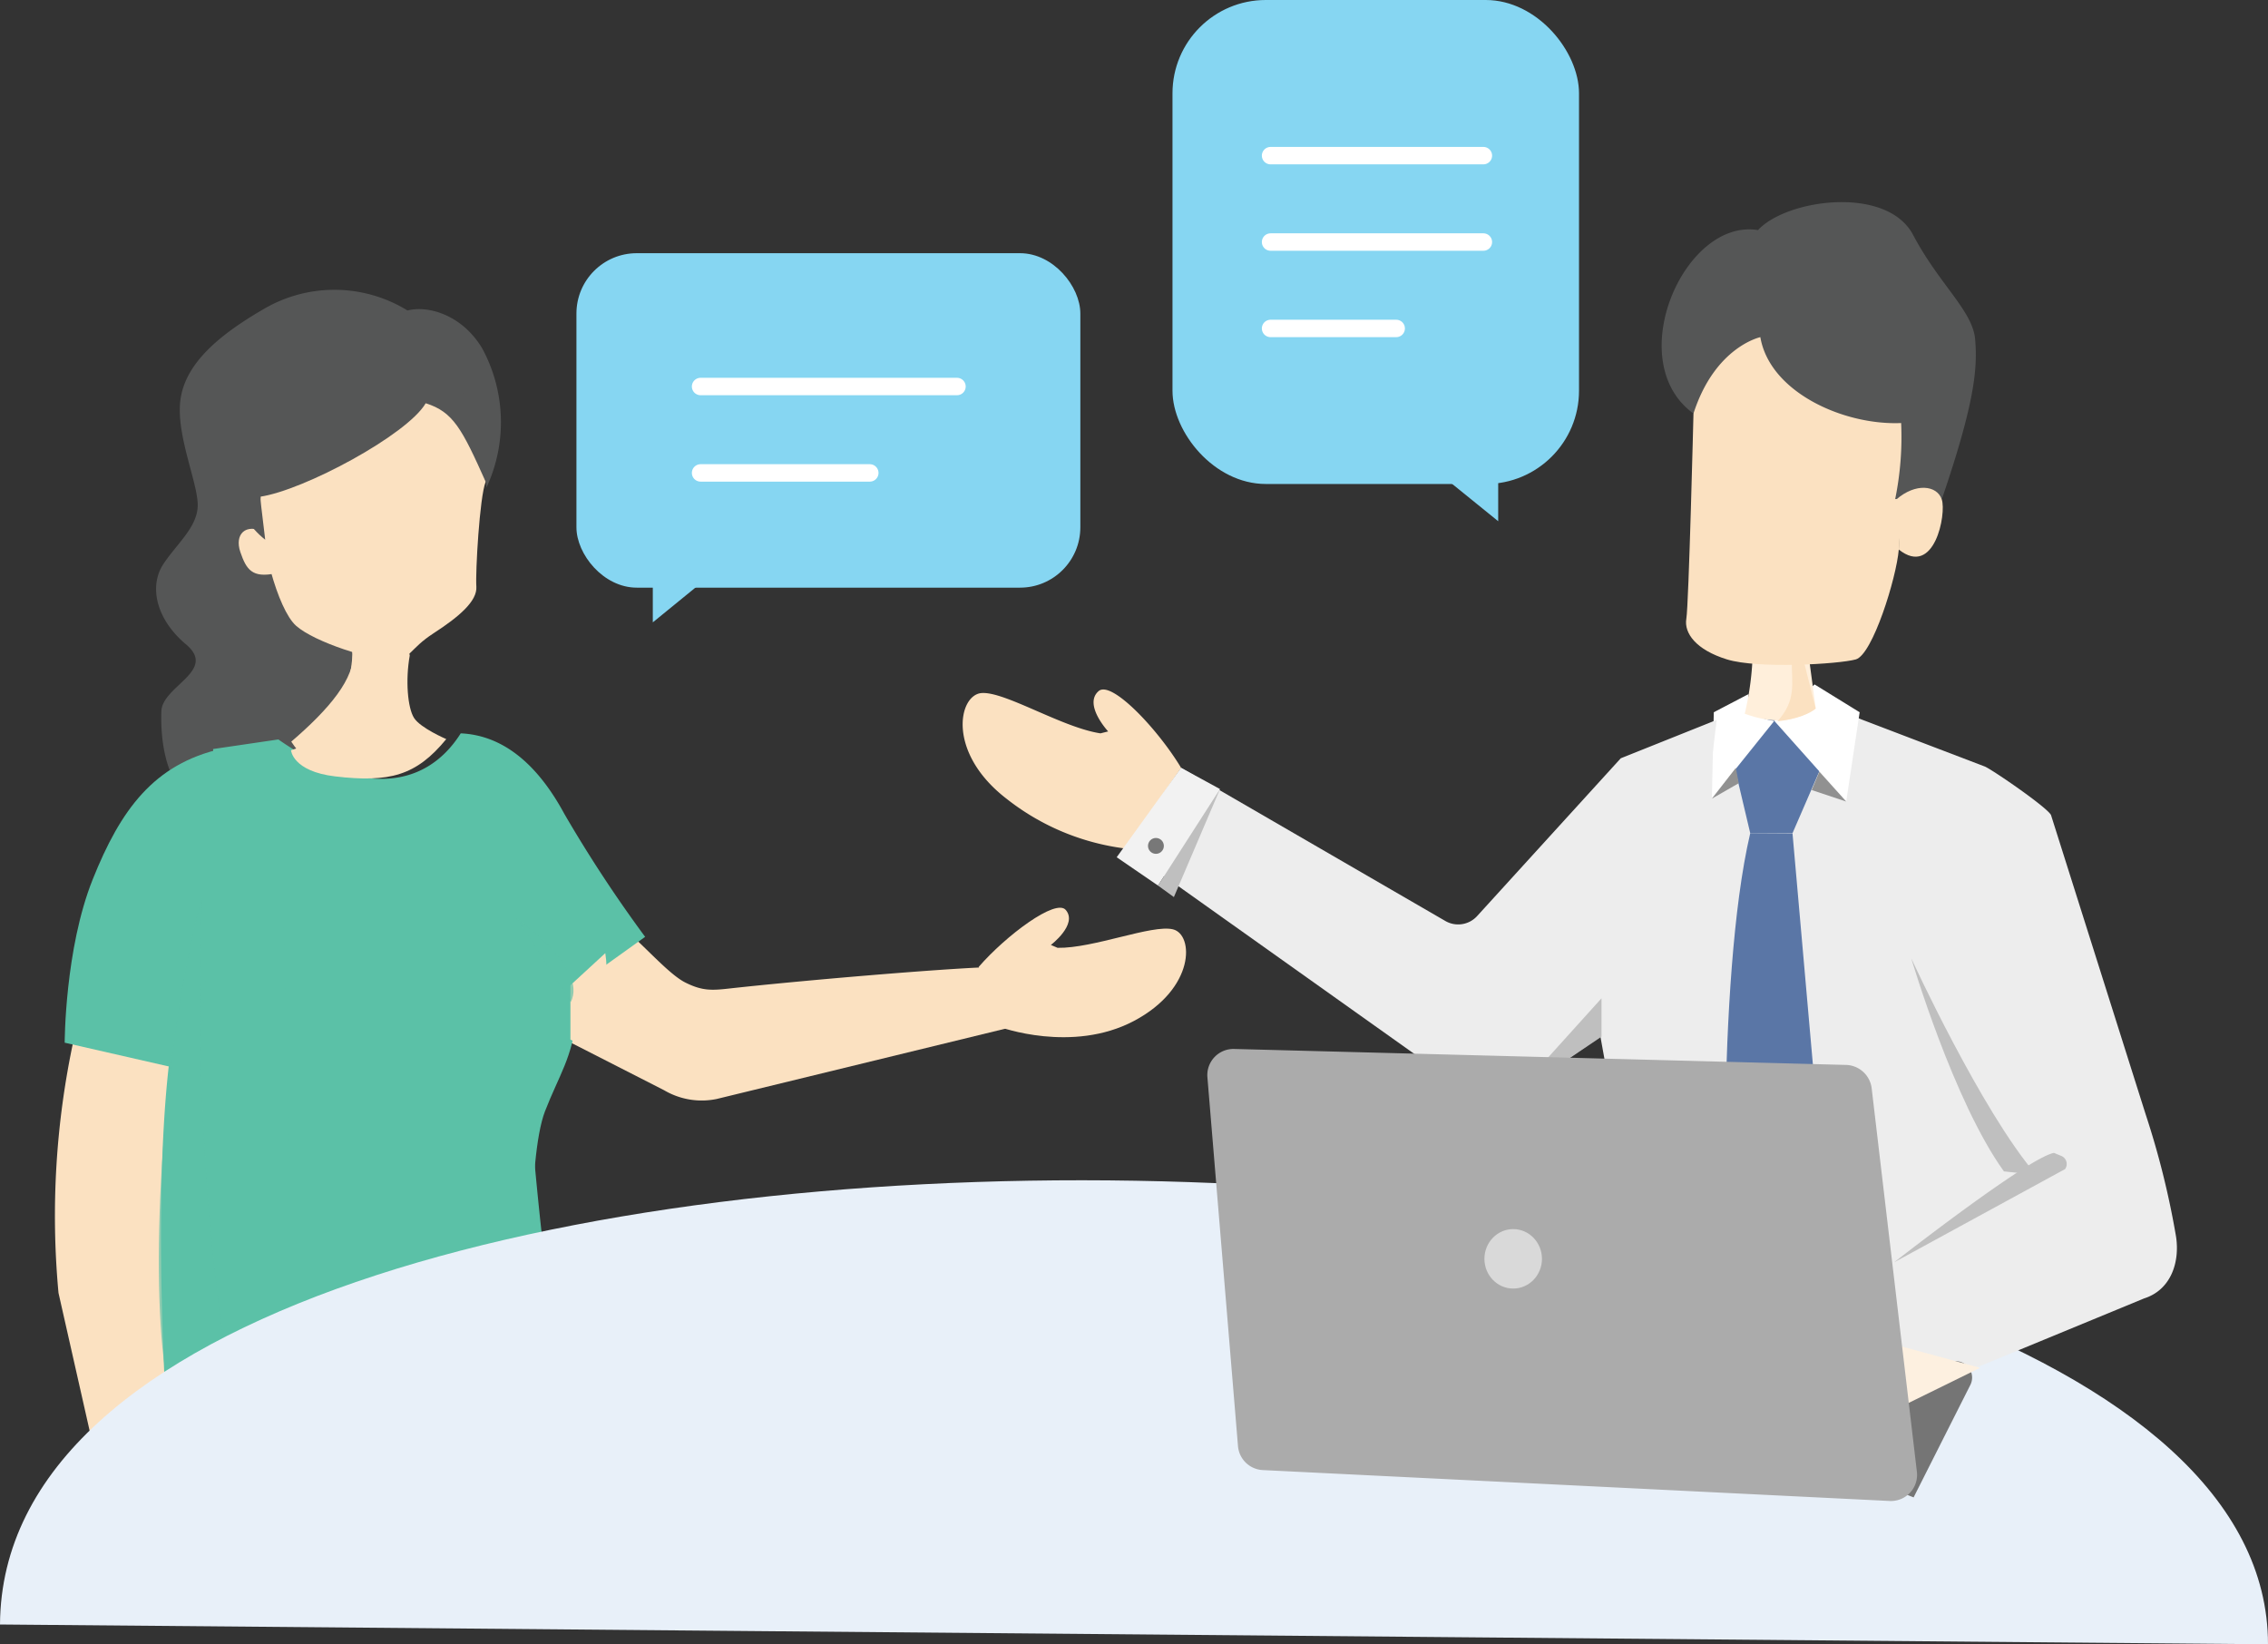 <svg xmlns="http://www.w3.org/2000/svg" viewBox="0 0 260.15 188.59"><rect x="0" y="0" width="260.15" height="188.59" fill="#333333" stroke="none"/><defs><style>.cls-2,.cls-4{fill:#fbe1c1}.cls-3{fill:#555656}.cls-4,.cls-6{mix-blend-mode:multiply}.cls-5,.cls-6{fill:#5bc1a7}.cls-6{opacity:.67}.cls-8{fill:#ededed}.cls-9{fill:#5a76a6}.cls-13{fill:#bfbfbf}.cls-18{fill:#86d6f2}</style></defs><g style="isolation:isolate"><g id="Layer_2" data-name="Layer 2"><g id="レイヤー_2" data-name="レイヤー 2"><path class="cls-2" d="M70.46 105.69c2.5 1.62 5.94 5.89 8.15 7 2 1 3.09.91 5.28.66 8.49-.93 23.56-2.2 29.29-2.42l2.64 6.93-33.63 8.19a8.48 8.48 0 01-6-1l-15.8-8.06z"/><path class="cls-2" d="M112.26 110.9c3.1-3.58 8.88-7.92 10-6.52 1.38 1.65-1.72 4-1.72 4l.77.33c4.14.07 10.85-2.71 13.24-2.12s2.59 6.77-4.49 10.51-15.38.69-15.38.69z"/><path class="cls-3" d="M48.27 46.07c4.11 1 7.51 6.16 7.53 9.85a17.76 17.76 0 00-.51-16C53 36.13 49.15 35 46.74 35.61a16 16 0 00-16.65-.07C24.62 38.72 21.14 42 20.68 46s2.05 9.47 2 12-2.51 4.46-4 6.79-.95 6.08 2.66 9.12-2.73 4.76-2.83 7.67.23 9.61 5.54 11.6 18.31-7.44 18.31-7.44l2.49-36z"/><path class="cls-2" d="M8.48 119.12a95.89 95.89 0 00-1.77 29.17l5 22.13 9.93 3.52 2.57-55.26z"/><path class="cls-4" d="M14.94 120.88c-2.31 9.25 2.31 40.62 2.31 40.62l1.32-8.25.66-31z"/><path class="cls-5" d="M52.85 84.11c4.84.22 8.8 3.52 11.89 9.25A154.76 154.76 0 0074 107.45l-14.14 10.13c1.42 13.75 2.48 33.38 5.94 44.58L19.74 172s-3.51-40.73 1.12-58.35 3.58-27.74 3.58-27.74l7.49-1.1c9.07 6.35 16.73 5.91 20.92-.7z"/><path class="cls-5" d="M25.44 85.87c-7.8 1.76-11.61 7-14.81 15s-3.21 18.72-3.21 18.72l15.42 3.52z"/><path class="cls-6" d="M23.2 102.72c-4.63 17.17-5.95 42.27-4.3 54.16l7.6 2s-4.63-23.8-3.3-56.16z"/><path class="cls-5" d="M54.24 97.1c8.59 5 12.55 12.55 11.89 19.49-.45 4.71-2 6.69-3.63 10.9-2 5.28-2 23.12.66 29.39l-29.4-.66-1.32-55.16z"/><path d="M260.15 188.59c0-67.18-259.71-73.84-260.15-2.27" fill="#e8f0f9"/><path class="cls-8" d="M213.48 82.5l14.2 5.42c.91.4 7.13 4.67 7.58 5.56l10.86 34.34a96.36 96.36 0 013.48 14c.47 3.09-.68 6.16-3.66 7.1l-20 8.25c-1.06 1.78-1.06 4.87-3 4.11l-17.56-2.6a4.25 4.25 0 01-2.71-3.92l-.79-68.9a4.27 4.27 0 014.69-4.29l5.61.56a4.6 4.6 0 011.3.37z"/><path class="cls-8" d="M190.09 155.01l14.2 3.19-.66-73.87-6.72-1.76-10.24 5.39-3.41 29.18"/><path class="cls-9" d="M198.78 87.19l1.98 8.37h4.85l3.63-8.37-6.16-5.72-4.3 5.72z"/><path d="M203.52 82.68l-7.16 8.92.22-9.91 4-2.09s-.7 2.64 2.94 3.08zm0 0l8.25 9.25 1.54-10.24-5.17-3.19-4.62 4.18z" fill="#fff"/><path d="M201.05 74.73a34 34 0 01-.92 7.13c3.29 1.18 5.58 1 8.14-.64l-.92-6.86z" fill="#ffefdb"/><path class="cls-2" d="M194.25 47.43s-.54 21.9-.82 23.54 1.1 3.56 4.66 4.66 12.86.54 14.78 0 4.65-9.31 4.93-12.6 1.09-17 1.09-17l-8.76-12.87-15.06 1.64z"/><path class="cls-3" d="M201.92 38.67C203 45 211.5 48.8 218.07 48.52a35.49 35.49 0 01-.68 8.7c0 .14 2.66-.51 2.94-.48a9.64 9.64 0 012.4.54c3.83-11.22 4.1-15.05 3.83-18.34s-4.11-6.3-7.12-12-14.51-4.11-17.79-.55c-8.49-1.39-15.65 15.08-7.4 21.04 2.47-7.67 7.67-8.76 7.67-8.76z"/><path class="cls-9" d="M200.76 95.56c-4 17.06-2.75 52.18-2.75 52.18l5.29 4 6.93-3.75-4.62-52.4z"/><path d="M199.44 89.83l-3.08 1.77 2.75-3.53.33 1.76zm8.37.78l3.96 1.32-3.08-3.42-.88 2.1z" fill="#919191"/><path class="cls-8" d="M196.91 82.57l-11 4.4-16.48 18.1a2.94 2.94 0 01-3.61.58l-30.34-17.58-6.39 9.25 39.15 27.83a5.53 5.53 0 006.24 0l18.91-13.05"/><path class="cls-13" d="M173.57 125.72l10.13-11.22v4.4l-10.13 6.82z"/><path class="cls-2" d="M135.48 88.07c-2.64-4.4-8-10.1-9.47-8.8-1.76 1.54 1.1 4.62 1.1 4.62l-.88.22c-4.4-.66-11-4.84-13.65-4.62s-4 6.82 2.86 12.11a27.49 27.49 0 0013.65 5.72z"/><path d="M219.5 171.74l6.51-12.9a1.88 1.88 0 00-1.59-2.72l-51.22-2.31" fill="#757575"/><path fill="#fdf0e0" d="M227.13 156.88l-9.08 4.46-6.61-3.74 6.17-3.31 9.52 2.59z"/><path d="M138.5 123.61l3.5 42.21a3 3 0 002.88 2.79l71.82 3.54a3 3 0 003.17-3.4l-5.18-43.92a3.05 3.05 0 00-2.94-2.69l-70.15-1.83a3 3 0 00-3.1 3.3z" fill="#ababab"/><path class="cls-13" d="M235.6 132.23c-3 .55-18.32 12.54-18.32 12.54l19.59-10.68a1 1 0 00-.45-1.52z"/><ellipse cx="173.57" cy="144.38" rx="3.3" ry="3.41" fill="#d9d9d9"/><path class="cls-2" d="M55.7 55.28c-.68 1.68-1.18 10.34-1.06 12s-2 3.47-4.89 5.34-2.55 3-4.79 3.06-8.86-2-11-3.91-4.23-9.94-4.08-14.32 1.25-13.92 13-14.72S55.7 55.28 55.7 55.28z"/><path class="cls-2" d="M30.4 61.05c-2.27-1.12-3.52.25-2.83 2.27s1.36 3 4.05 2.44-1.22-4.71-1.22-4.71z"/><path class="cls-3" d="M48.83 46.25c-2.11 3.62-14 10-19 10.72l.59 4.93c-3.57-2.77-5.67-8.93-3.33-14.56s13.87-10.75 19.7-7.91 9.79 10 8.93 15.85C53 49.21 52 47.24 48.83 46.25z"/><path class="cls-2" d="M47 75.18c-.51 2.86-.24 6 .49 7.16s3.7 2.43 3.7 2.43c-3.46 4.22-6.53 5-12.73 4.28-4.91-.58-5.08-3-5.08-3 5.16-1.5 7.29-8.5 7-11.61s6.19-2.35 6.62.74z"/><path class="cls-4" d="M69.43 109.32c.66 4-1 11.56-1 11.56l-3-1.65V113zM42.43 75c-.83 3.58-5 9.92-3.86 10.74s6.34 2.48 10.74.83c-6.06 3-12 4.41-15.9-1.51 4.34-3.72 7.37-7.3 7.09-10.33z"/><rect class="cls-18" x="134.49" width="46.63" height="55.51" rx="10.7"/><path class="cls-18" d="M164.38 53.73l7.47 6.05v-7.47s-7.47 2.49-7.47 1.42z"/><rect class="cls-18" x="66.12" y="29.04" width="57.8" height="38.36" rx="6.92"/><path class="cls-18" d="M82.24 65.38l-7.36 6V64s7.36 2.44 7.36 1.38z"/><path d="M145.74 17.85h24.41m-24.41 9.91h24.41m-24.41 9.91h14.41m-79.79 6.66h29.41m-29.41 9.91h19.41" fill="none" stroke="#fff" stroke-linecap="round" stroke-linejoin="round" stroke-width="2"/><path class="cls-4" d="M205.52 75.73c0 2.74.55 4.57-1.64 7 3.29-.37 4.39-1.46 4.39-1.46l-1.38-5.49z"/><path fill="#f2f2f2" d="M128.09 98.32l4.74 3.25 7.11-11.07-4.46-2.43-7.39 10.25z"/><path class="cls-13" d="M132.83 101.57l1.82 1.32 5.29-12.39-7.11 11.07z"/><circle cx="132.59" cy="97.02" r=".91" fill="#787878"/></g><g id="レイヤー_3" data-name="レイヤー 3"><path class="cls-6" d="M65.47 114.94c2-4-6.23-9.63-6.23-9.63z"/><path class="cls-2" d="M217.52 57.28c2.19-1.91 4.66-1.64 5.21 0s-.83 9-4.93 5.75c0-.03.27-6.57-.28-5.75z"/><path class="cls-13" d="M229.86 134.35c-5.78-8-10.63-24.44-10.63-24.44s8.07 17.58 14.34 24.84z"/></g></g></g></svg>